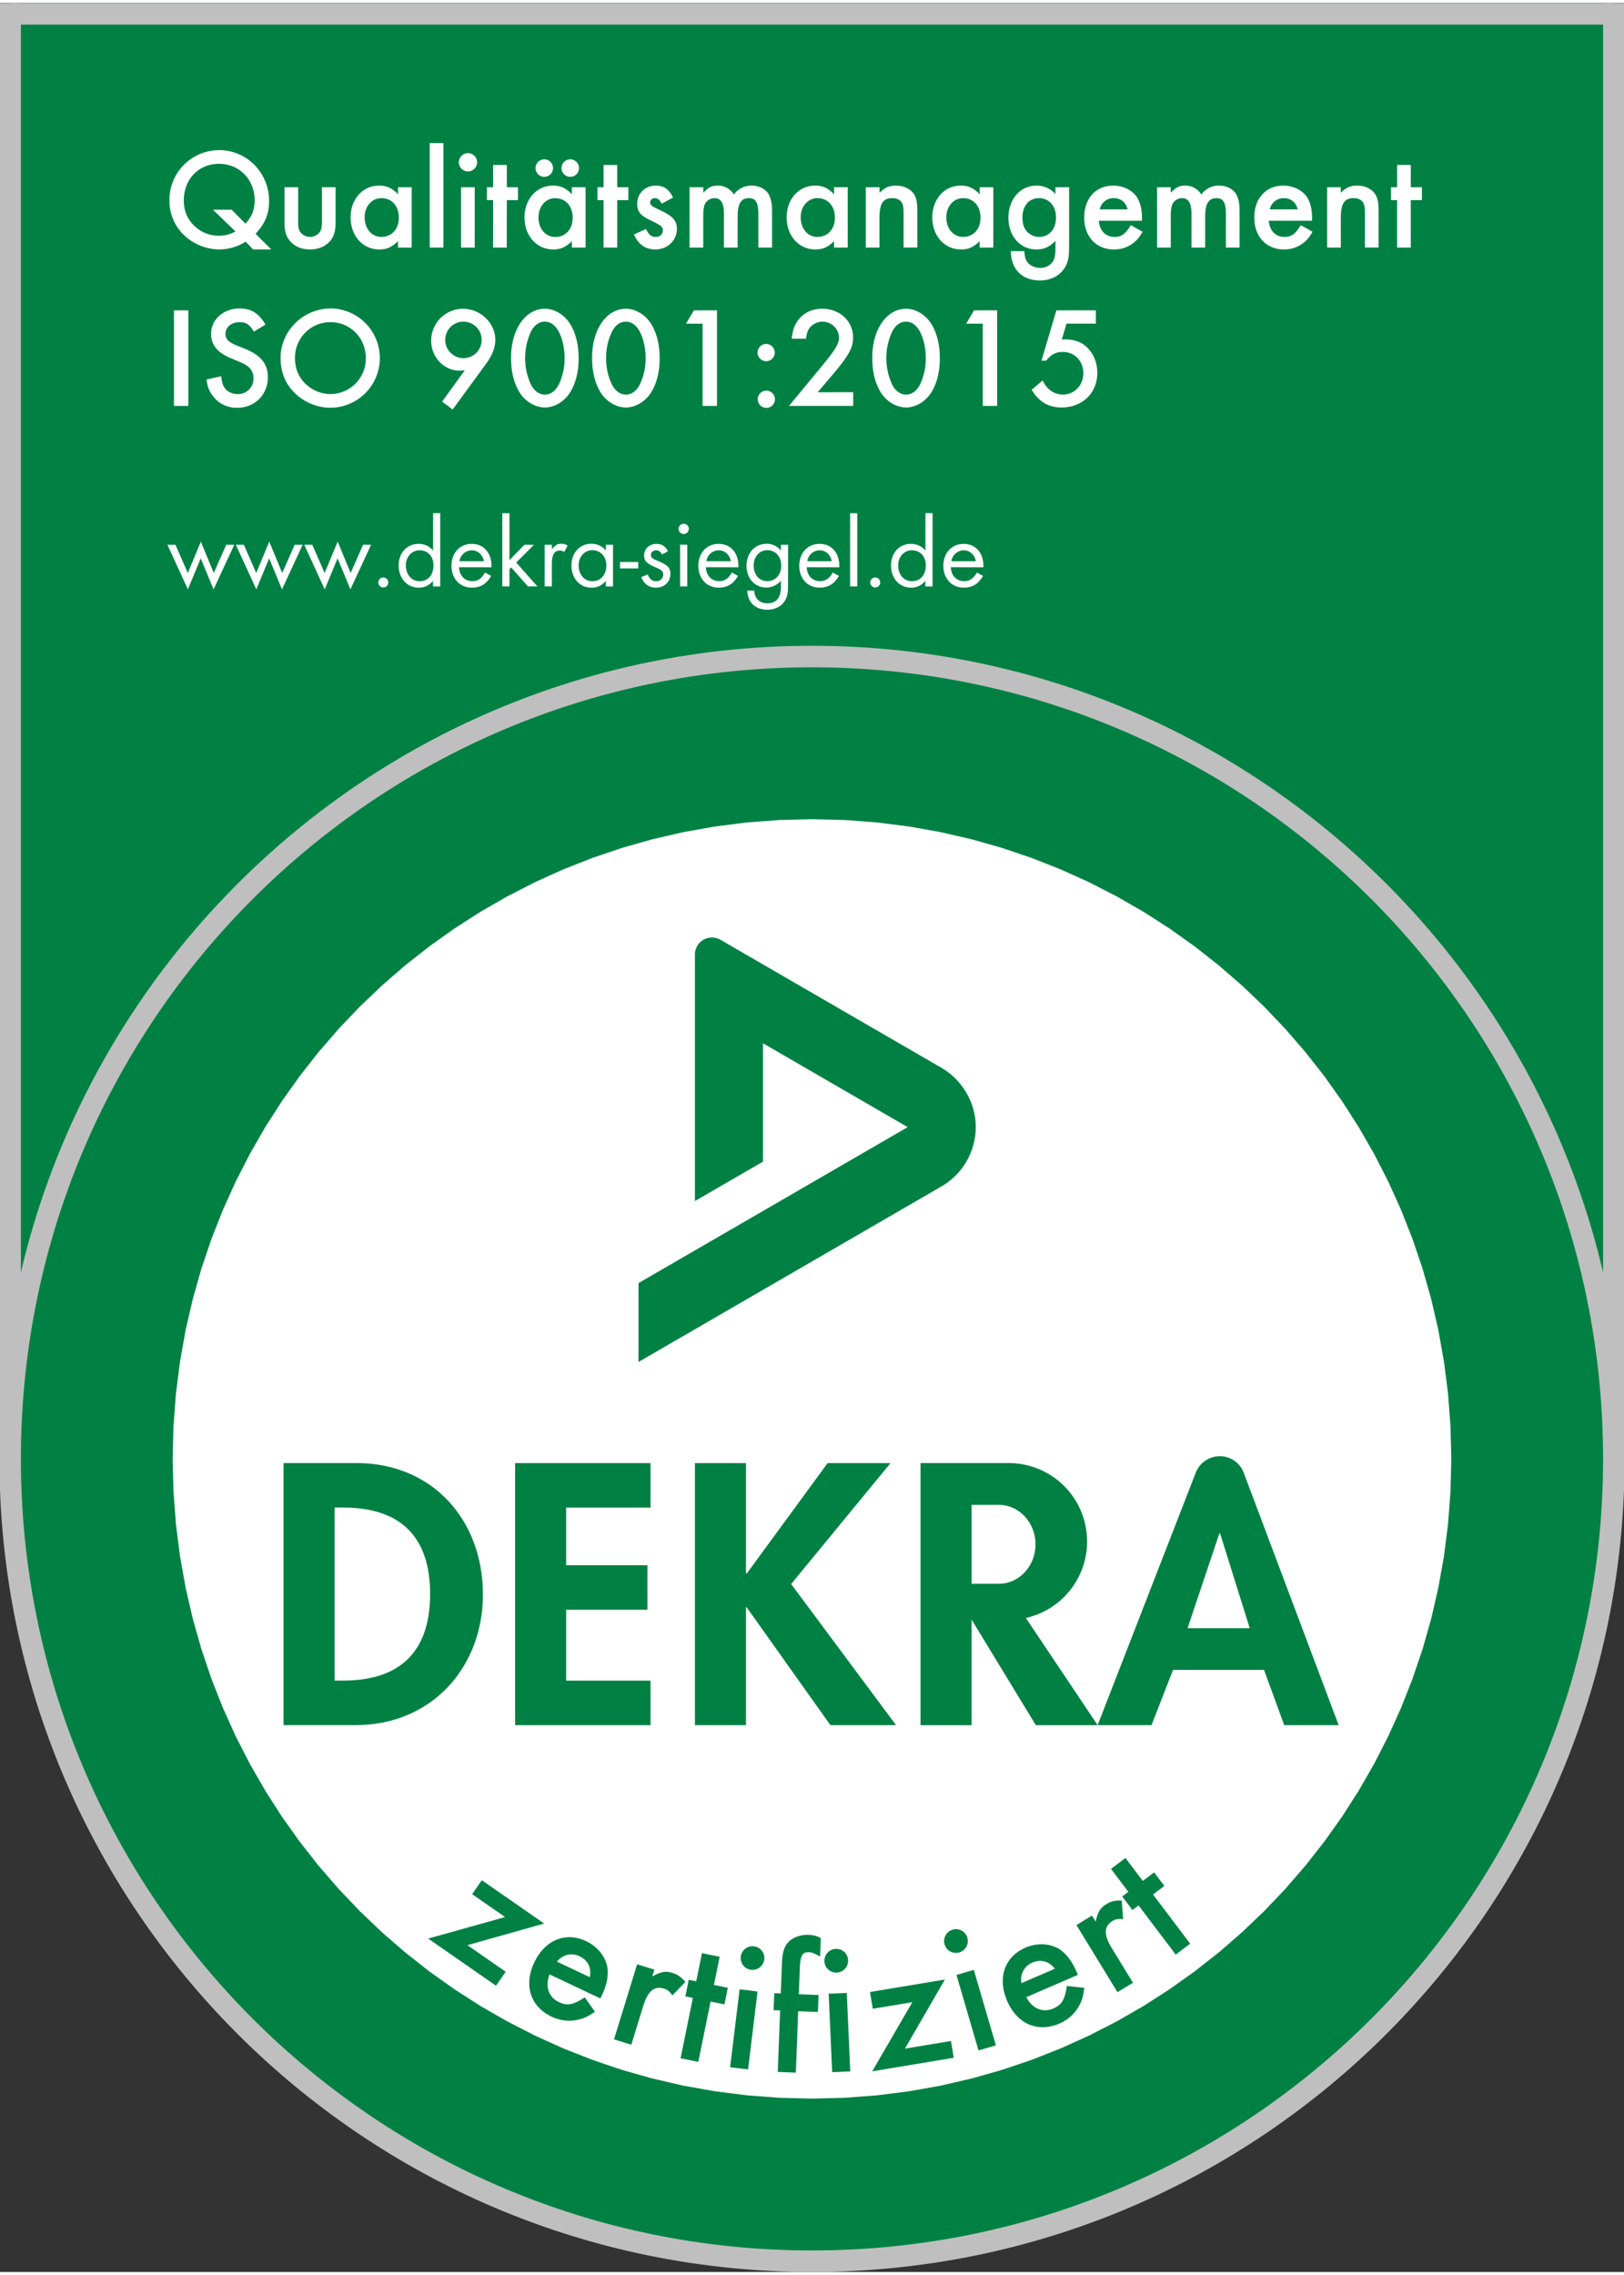 <?xml version="1.0" encoding="UTF-8"?> <svg xmlns="http://www.w3.org/2000/svg" xmlns:xlink="http://www.w3.org/1999/xlink" width="125" height="175" viewBox="0 0 1133 1582"><rect x="0" y="0" width="1133" height="1582" fill="#333333" stroke="none"/><defs><clipPath id="a"><rect y="0.27" width="1133.86" height="1581.64" fill="none"></rect></clipPath><clipPath id="b"><rect y="0.27" width="1133.83" height="1581.64" fill="none"></rect></clipPath><clipPath id="c"><polygon points="566.48 569.06 543.53 569.64 520.88 571.36 498.56 574.2 476.6 578.12 455.02 583.1 433.85 589.11 413.13 596.13 392.87 604.11 373.12 613.04 353.89 622.9 335.21 633.63 317.11 645.24 299.62 657.67 282.77 670.91 266.59 684.93 251.1 699.7 236.33 715.19 222.31 731.38 209.07 748.23 196.63 765.71 185.03 783.81 174.29 802.49 164.44 821.72 155.51 841.48 147.52 861.73 140.51 882.45 134.5 903.62 129.52 925.2 125.59 947.16 122.76 969.48 121.03 992.13 120.45 1015.08 121.03 1038.03 122.76 1060.68 125.59 1083.01 129.52 1104.97 134.5 1126.55 140.51 1147.71 147.52 1168.44 155.51 1188.69 164.44 1208.45 174.29 1227.68 185.03 1246.36 196.63 1264.46 209.07 1281.94 222.31 1298.79 236.33 1314.98 251.1 1330.47 266.59 1345.24 282.77 1359.26 299.62 1372.5 317.11 1384.93 335.21 1396.54 353.89 1407.28 373.12 1417.13 392.87 1426.06 413.13 1434.05 433.85 1441.06 455.02 1447.07 476.6 1452.05 498.56 1455.97 520.88 1458.81 543.53 1460.53 566.48 1461.12 589.43 1460.53 612.08 1458.81 634.4 1455.97 656.37 1452.05 677.95 1447.07 699.12 1441.06 719.84 1434.05 740.1 1426.06 759.85 1417.13 779.09 1407.28 797.77 1396.54 815.86 1384.93 833.35 1372.5 850.2 1359.26 866.38 1345.24 881.88 1330.47 896.64 1314.98 910.66 1298.79 923.91 1281.94 936.34 1264.46 947.94 1246.36 958.68 1227.68 968.53 1208.45 977.47 1188.69 985.45 1168.44 992.47 1147.71 998.48 1126.55 1003.46 1104.97 1007.38 1083.01 1010.22 1060.68 1011.94 1038.03 1012.52 1015.08 1011.94 992.13 1010.22 969.48 1007.38 947.16 1003.46 925.2 998.48 903.62 992.47 882.45 985.45 861.73 977.47 841.48 968.53 821.72 958.68 802.49 947.94 783.81 936.34 765.71 923.91 748.23 910.66 731.38 896.64 715.19 881.88 699.7 866.38 684.93 850.2 670.91 833.35 657.67 815.86 645.24 797.77 633.63 779.09 622.9 759.85 613.04 740.1 604.11 719.84 596.13 699.12 589.11 677.95 583.1 656.37 578.12 634.4 574.2 612.08 571.36 589.43 569.64 566.48 569.06" fill="none"></polygon></clipPath><clipPath id="d"><rect y="0.27" width="1133.86" height="141.69" fill="none"></rect></clipPath></defs><title>dekra</title><g clip-path="url(#a)"><rect x="7.08" y="-4929.96" width="1118.81" height="5937.54" fill="#008143"></rect></g><g clip-path="url(#b)"><rect x="7.08" y="-4929.96" width="1118.83" height="5937.54" fill="none" stroke="#bfbfbf" stroke-linecap="square" stroke-width="15"></rect><path d="M566.49,1574.49c309,0,559.41-250.46,559.41-559.41S875.44,455.66,566.49,455.66,7.08,706.12,7.08,1015.08s250.46,559.41,559.41,559.41" fill="#008143"></path><path d="M566.49,1574.49c309,0,559.41-250.46,559.41-559.41S875.44,455.66,566.49,455.66,7.08,706.12,7.08,1015.08,257.54,1574.49,566.49,1574.49Z" fill="none" stroke="#bfbfbf" stroke-linecap="square" stroke-width="15"></path></g><g clip-path="url(#c)"><polygon points="-221.21 728.38 853.2 227.38 1354.19 1301.79 279.8 1802.79 -221.21 728.38" fill="#fff"></polygon><path d="M233.43,1049h5.82c40.46,0,60.82,20.61,60.82,60.33,0,36.12-17,60.33-60.82,60.33h-5.82Zm-35.62,151.68h50.64c52.1,0,88.46-39.73,88.46-91.09,0-52.11-35.39-91.61-88.2-91.61h-50.9Z" fill="#008143" fill-rule="evenodd"></path><polygon points="453.86 1049.04 453.86 1018.02 359.37 1018.02 359.37 1200.72 453.86 1200.72 453.86 1169.7 394.99 1169.7 394.99 1120.27 451.68 1120.27 451.68 1089.25 394.99 1089.25 394.99 1049.04 453.86 1049.04" fill="#008143"></polygon><path d="M828.53,1133.12,850.71,1067h.48l20.71,66.15Zm-62.75,67.6,68.44-176a18,18,0,0,1,16.74-11.5,17.68,17.68,0,0,1,16.72,11.5l66.25,176h-38l-14.07-38.52H818.37l-15,38.52Z" fill="#008143" fill-rule="evenodd"></path><polygon points="520.93 1095.08 520.44 1095.08 520.44 1018.03 484.82 1018.03 484.82 1200.71 520.44 1200.71 520.44 1118.58 520.93 1118.58 579.33 1200.71 625.13 1200.71 551.95 1102.35 621.26 1018.03 577.39 1018.03 520.93 1095.08" fill="#008143"></polygon><path d="M715.7,1126l50.09,74.75H722.66l-44.83-73.64v73.64H642.21V1018h61.3A54.66,54.66,0,0,1,715.7,1126m-18.85-78.85h-19v55h19c14.12,0,25.57-12.32,25.57-27.5s-11.45-27.5-25.57-27.5" fill="#008143"></path><path d="M502.64,653.14,657,742.52c11.87,6.85,23.75,21.71,23.75,41.25A47.92,47.92,0,0,1,657,825L445.45,947.52v-55L633.27,783.77,532.33,725.33v82.49l-47.51,27.5V663.45a11.88,11.88,0,0,1,17.81-10.31" fill="#008143"></path></g><g clip-path="url(#d)"><line x1="1125.91" y1="7.56" x2="7.08" y2="7.56" fill="none" stroke="#bfbfbf" stroke-width="15"></line></g><g clip-path="url(#a)"><path d="M984.22,137.42H992v-9h-7.76v-15.5h-9.54v15.5h-4.26v9h4.26v33.1h9.54Zm-58.34-9v42.1h9.54v-20.3c0-10.35,2.41-14.17,9-14.17,3,0,5.32,1.1,6.53,3,1,1.6,1.3,3.61,1.3,8v23.42h9.54V144.8c0-5.63-.69-9-2.55-11.77-2.37-3.5-7-5.71-12.3-5.71-4.82,0-7.64,1.2-11.55,5v-3.91Zm-40,15.46a9.83,9.83,0,0,1,9.7-7.83c5,0,8.5,2.82,9.8,7.83Zm29.5,7.94V149.5c0-5.52-1.2-10.43-3.4-13.95-3.3-5.05-9.7-8.23-16.6-8.23-12.2,0-20.3,8.83-20.3,22.28,0,13.28,8.3,22.22,20.8,22.22A21.4,21.4,0,0,0,910,166.7c2.2-1.82,3.5-3.52,5.7-7.2l-8.2-4.6c-3.9,6.28-6.5,8.18-11.4,8.18-6.2,0-10.4-4.38-10.9-11.26Zm-108.11-23.4v42.1h9.53v-21.7c0-4.35.4-7.19,1.4-9.1a7.72,7.72,0,0,1,6.53-3.67c4.42,0,6.54,3.52,6.54,11.25v23.22h9.53v-21.6c0-8.95,2.35-12.87,7.85-12.87,4.78,0,6.62,3.12,6.62,11.15v23.32h9.53V144.6c0-4.43-.68-8-2-10.65-2.06-4-6.78-6.63-12.15-6.63a14.8,14.8,0,0,0-12.53,6.21,12.89,12.89,0,0,0-11.2-6.21c-4.22,0-6.43,1.1-10.15,5v-3.91Zm-40.05,15.46a9.83,9.83,0,0,1,9.7-7.83c5,0,8.5,2.82,9.8,7.83Zm29.5,7.94V149.5c0-5.52-1.2-10.43-3.4-13.95-3.3-5.05-9.7-8.23-16.6-8.23-12.2,0-20.3,8.83-20.3,22.28,0,13.28,8.3,22.22,20.8,22.22a21.4,21.4,0,0,0,14.2-5.12c2.2-1.82,3.5-3.52,5.7-7.2l-8.2-4.6c-3.9,6.28-6.5,8.18-11.4,8.18-6.2,0-10.4-4.38-10.9-11.26Zm-71.79-15.77c7,0,11.8,5.48,11.8,13.57s-4.8,13.46-11.8,13.46a11.68,11.68,0,0,1-8.1-3.38c-2.4-2.4-3.5-5.5-3.5-10.08C713.28,141.43,717.88,136.05,724.88,136.05Zm20.94-7.63h-9.54v4.8a17.36,17.36,0,0,0-13.2-5.9c-11.38,0-19.6,9.53-19.6,22.5,0,12.66,8.22,22,19.5,22,5.3,0,9.3-1.8,13.3-6v5.92c0,4.06-.6,6.73-1.9,8.71a10.57,10.57,0,0,1-8.8,4.25c-3.9,0-7.7-1.88-9.4-4.85-1-1.68-1.3-3.26-1.6-6.83h-9.41c.1,12.58,7.81,20.42,20.41,20.42,7.1,0,13.25-3,16.7-8.14,2.75-4,3.54-7.63,3.54-15.78ZM672,136.05c7.15,0,12.07,5.58,12.07,13.57s-4.92,13.46-12.17,13.46c-6.75,0-11.68-5.68-11.68-13.66C660.22,141.73,665.25,136.05,672,136.05Zm11.48-7.63v4.9c-4.23-4.3-7.85-6-13.3-6-11.35,0-19.76,9.53-19.76,22.1,0,12.86,8.41,22.4,20.06,22.4,5.15,0,8.47-1.5,13-5.72v4.42H693v-42.1Zm-79.46,0v42.1h9.53v-20.3c0-10.35,2.42-14.17,9-14.17,3,0,5.32,1.1,6.54,3,1,1.6,1.3,3.61,1.3,8v23.42H640V144.8c0-5.63-.68-9-2.55-11.77-2.37-3.5-7-5.71-12.3-5.71-4.82,0-7.63,1.2-11.55,5v-3.91Zm-33.62,7.63c7.15,0,12.07,5.58,12.07,13.57s-4.92,13.46-12.17,13.46c-6.75,0-11.68-5.68-11.68-13.66C558.62,141.73,563.65,136.05,570.4,136.05Zm11.48-7.63v4.9c-4.23-4.3-7.85-6-13.3-6-11.35,0-19.76,9.53-19.76,22.1,0,12.86,8.41,22.4,20.06,22.4,5.15,0,8.47-1.5,13-5.72v4.42h9.54v-42.1Zm-100.8,0v42.1h9.54v-21.7c0-4.35.4-7.19,1.4-9.1a7.69,7.69,0,0,1,6.53-3.67c4.42,0,6.53,3.52,6.53,11.25v23.22h9.54v-21.6c0-8.95,2.35-12.87,7.85-12.87,4.78,0,6.61,3.12,6.61,11.15v23.32h9.54V144.6a24.58,24.58,0,0,0-2-10.65c-2.07-4-6.78-6.63-12.15-6.63A14.8,14.8,0,0,0,512,133.53a12.9,12.9,0,0,0-11.2-6.21c-4.22,0-6.44,1.1-10.15,5v-3.91Zm-11.53,7.23c-2.68-5.72-6.43-8.33-12-8.33-7.5,0-13,5.41-13,12.71,0,5.2,2,7.79,8.12,10.89,9.15,4.48,9.75,5,9.75,7.68s-2,4.48-5,4.48-4.53-1.3-6.8-5.48l-8.33,3.78c3,6.92,7.93,10.44,15,10.44,8.4,0,14.94-6.32,14.94-14.22,0-6.08-2.67-9-13-13.77-4.53-2.1-5.65-3-5.65-4.78a3.07,3.07,0,0,1,3.22-3c2,0,3.53,1.2,4.85,3.88Zm-38.93,1.77h7.76v-9h-7.76v-15.5h-9.54v15.5h-4.26v9h4.26v33.1h9.54ZM397.85,109a6.1,6.1,0,1,0,6.1,6.1A6.1,6.1,0,0,0,397.85,109Zm-18.13,0a6.1,6.1,0,1,0,6.1,6.1A6.1,6.1,0,0,0,379.72,109Zm7.75,27.1c7.15,0,12.06,5.58,12.06,13.57s-4.91,13.46-12.16,13.46c-6.75,0-11.69-5.68-11.69-13.66C375.68,141.73,380.72,136.05,387.47,136.05ZM399,128.42v4.9c-4.23-4.3-7.85-6-13.3-6-11.35,0-19.77,9.53-19.77,22.1,0,12.86,8.42,22.4,20.07,22.4,5.15,0,8.47-1.5,13-5.72v4.42h9.53v-42.1Zm-45.4,9h7.77v-9h-7.77v-15.5H344v15.5h-4.27v9H344v33.1h9.53Zm-27.22-32.74a6.37,6.37,0,1,0,6.49,6.32A6.42,6.42,0,0,0,326.33,104.68Zm4.82,23.74h-9.53v42.1h9.53Zm-21.87-30.8h-9.53v72.9h9.53Zm-43.15,38.43c7.15,0,12.07,5.58,12.07,13.57s-4.92,13.46-12.17,13.46c-6.75,0-11.68-5.68-11.68-13.66C254.35,141.73,259.38,136.05,266.13,136.05Zm11.49-7.63v4.9c-4.24-4.3-7.85-6-13.3-6-11.35,0-19.77,9.53-19.77,22.1,0,12.86,8.42,22.4,20.07,22.4,5.15,0,8.46-1.5,13-5.72v4.42h9.53v-42.1Zm-69.67,0h-9.53v24.31c0,6.64,1.18,10.25,4.31,13.77,3.35,3.52,7.94,5.32,13.47,5.32s10.22-1.8,13.57-5.32c3.13-3.52,4.31-7.13,4.31-13.77V128.42h-9.53v24.11c0,3.32-.3,5.12-1.2,6.74a8.52,8.52,0,0,1-14.2,0c-.9-1.62-1.2-3.42-1.2-6.74Zm-46.4,15.71h-13l15.67,15.15a24.31,24.31,0,0,1-28.85-4.08c-4.78-4.58-7.18-10.37-7.18-17.65,0-14.67,10.38-25.43,24.55-25.43s24.85,11,24.85,25.23c0,6.88-1.9,11.67-6.39,16.45Zm27.67,27.69-11-10.94c6.58-6.88,9.46-13.76,9.46-22.83,0-19.65-15.45-35.47-34.81-35.47a34.74,34.74,0,0,0-34.72,34.87,33.27,33.27,0,0,0,8.27,22.43,36.36,36.36,0,0,0,26.35,11.94,34.79,34.79,0,0,0,18.56-5.42l5.19,5.42Z" fill="#fff" fill-rule="evenodd"></path><rect x="121.35" y="214.28" width="10.07" height="66.63" fill="#fff"></rect><path d="M185.18,224.22c-4.48-7.82-10-11.24-18-11.24-11.35,0-19.93,7.74-19.93,17.72,0,7.48,4.35,13,13.58,16.85,9.07,3.78,9.07,3.78,11.38,5.28a10.15,10.15,0,0,1,4.64,8.79,10.74,10.74,0,0,1-11,11.06c-4.13,0-8-2-9.65-5.18-1-1.7-1.38-3.3-1.88-7.28l-10.24,2.3c.7,5,1.6,7.56,3.92,10.76a20.5,20.5,0,0,0,17.43,8.94c12.39,0,21.45-9.14,21.45-21.3,0-9.19-4.78-15.17-15.6-19.65-8.86-3.59-8.86-3.59-10.78-4.89a6.52,6.52,0,0,1-3.22-5.58c0-4.8,4.24-8.28,9.77-8.28,4.63,0,6.95,1.5,10.07,6.58Z" fill="#fff" fill-rule="evenodd"></path><path d="M230.57,222.52c13.86,0,24.65,11,24.65,25.13a24.72,24.72,0,0,1-24.95,25,25.24,25.24,0,0,1-17.07-7.08c-5-4.78-7.38-10.67-7.38-18.15A24.65,24.65,0,0,1,230.57,222.52Zm.1-9.54c-19.07,0-34.92,15.62-34.92,34.37,0,9.08,2.78,16.85,8.37,23a36,36,0,0,0,26,11.84,34.62,34.62,0,1,0,.5-69.24Z" fill="#fff" fill-rule="evenodd"></path><path d="M323.18,222.18a12.72,12.72,0,1,1-12.56,12.52A12.65,12.65,0,0,1,323.18,222.18Zm-7.38,61.24,23.25-31.79c4.3-5.83,6.5-11.38,6.5-16.73,0-11.8-10.4-21.72-22.57-21.72a22.24,22.24,0,0,0-22.16,22.32c0,11.52,9,20.85,19.86,20.85a27.28,27.28,0,0,0,3.6-.3l-15.86,21.87Z" fill="#fff" fill-rule="evenodd"></path><path d="M380.07,222.18c3.93,0,7.16,2.32,9.58,6.64,2.72,5,4.23,11.75,4.23,18.78a41.25,41.25,0,0,1-4.23,18.78c-2.32,4.32-5.65,6.64-9.48,6.64s-7.27-2.32-9.59-6.64a43.79,43.79,0,0,1,0-37.56C372.9,224.5,376.13,222.18,380.07,222.18Zm.1-9c-13.62,0-23.62,14.42-23.62,34,0,10.15,2,18.08,6.13,24.62,4.07,6.28,10.84,10.2,17.49,10.2s13.31-4,17.38-10.2c4.05-6.34,6.13-14.57,6.13-24.12s-2.08-17.88-6.13-24.22S386.72,213.18,380.17,213.18Z" fill="#fff" fill-rule="evenodd"></path><path d="M436.6,222.18c3.93,0,7.17,2.32,9.58,6.64,2.72,5,4.24,11.75,4.24,18.78a41.25,41.25,0,0,1-4.24,18.78c-2.31,4.32-5.65,6.64-9.48,6.64s-7.27-2.32-9.58-6.64a40.68,40.68,0,0,1-4.24-19.08,40.27,40.27,0,0,1,4.24-18.48C429.43,224.5,432.67,222.18,436.6,222.18Zm.1-9c-13.62,0-23.62,14.42-23.62,34,0,10.15,2,18.08,6.14,24.62,4.06,6.28,10.83,10.2,17.48,10.2s13.32-4,17.38-10.2c4.05-6.34,6.14-14.57,6.14-24.12s-2.09-17.88-6.14-24.22S443.25,213.18,436.7,213.18Z" fill="#fff" fill-rule="evenodd"></path><polygon points="490.15 223.55 490.15 280.92 500.22 280.92 500.22 214.28 484.12 214.28 478.62 223.55 490.15 223.55" fill="#fff" fill-rule="evenodd"></polygon><path d="M534.52,237.72a6,6,0,1,0,6,6A6,6,0,0,0,534.52,237.72Zm0,32.56a6,6,0,1,0,6.13,5.92A6,6,0,0,0,534.52,270.28Z" fill="#fff" fill-rule="evenodd"></path><path d="M570.45,271.38l10.4-12.21c11.5-13.64,14.3-18.75,14.3-26,0-11.4-9.3-20-21.5-20-7.5,0-13.6,3.14-17.4,8.8-2.3,3.4-3.2,6.42-3.9,12.12h10c.5-3.7,1-5.4,2.3-7.3a11.5,11.5,0,0,1,20.7,6.4c0,4.22-2.4,8.32-11.7,19.65l-23.2,28.07h44.8v-9.54Z" fill="#fff" fill-rule="evenodd"></path><path d="M632.07,222.18c3.93,0,7.16,2.32,9.58,6.64,2.72,5,4.23,11.75,4.23,18.78a41.25,41.25,0,0,1-4.23,18.78c-2.32,4.32-5.65,6.64-9.48,6.64s-7.27-2.32-9.59-6.64a43.79,43.79,0,0,1,0-37.56C624.9,224.5,628.13,222.18,632.07,222.18Zm.1-9c-13.62,0-23.62,14.42-23.62,34,0,10.15,2,18.08,6.13,24.62,4.07,6.28,10.84,10.2,17.49,10.2s13.31-4,17.38-10.2c4.05-6.34,6.13-14.57,6.13-24.12s-2.08-17.88-6.13-24.22S638.72,213.18,632.17,213.18Z" fill="#fff" fill-rule="evenodd"></path><polygon points="685.62 223.55 685.62 280.92 695.68 280.92 695.68 214.28 679.58 214.28 674.08 223.55 685.62 223.55" fill="#fff" fill-rule="evenodd"></polygon><path d="M764.55,223.55v-9.27H737l-10.4,35.05h3.3c3.6-4.43,6.8-6.05,11.7-6.05,8.1,0,14.2,6.35,14.2,14.82S749.55,273,741.55,273a14.53,14.53,0,0,1-10-3.94c-1.4-1.3-2.3-2.61-4.2-5.85l-7.6,6.45c5.2,8.52,11.7,12.34,20.9,12.34,14.4,0,24.9-10,24.9-24.12,0-9.58-5-18.08-12.6-21.47a24.89,24.89,0,0,0-9.6-1.88,13.28,13.28,0,0,0-2.6.2l3.3-11.2Z" fill="#fff" fill-rule="evenodd"></path><polygon points="122.42 377.75 116.82 377.75 131.08 408.83 140.05 387.2 149 408.83 163.42 377.75 157.82 377.75 149.15 397.42 140.12 375.52 131.02 397.42 122.42 377.75" fill="#fff" fill-rule="evenodd"></polygon><polygon points="170.15 377.75 164.55 377.75 178.82 408.83 187.78 387.2 196.73 408.83 211.15 377.75 205.55 377.75 196.88 397.42 187.85 375.52 178.75 397.42 170.15 377.75" fill="#fff" fill-rule="evenodd"></polygon><polygon points="217.88 377.75 212.28 377.75 226.55 408.83 235.52 387.2 244.47 408.83 258.88 377.75 253.28 377.75 244.62 397.42 235.58 375.52 226.48 397.42 217.88 377.75" fill="#fff" fill-rule="evenodd"></polygon><path d="M267.42,400.55a3.47,3.47,0,1,0,3.46,3.5A3.45,3.45,0,0,0,267.42,400.55Z" fill="#fff" fill-rule="evenodd"></path><path d="M292.65,381.58c5.83,0,9.78,4.24,9.78,10.5,0,6.7-3.8,11.07-9.71,11.07-5.55,0-9.57-4.58-9.57-11.07C283.15,386.17,287.3,381.58,292.65,381.58Zm9.5-25.9V381.8A12.72,12.72,0,0,0,292,377.12c-8.1,0-13.87,6.3-13.87,15.11S284,407.62,292,407.62a12.2,12.2,0,0,0,10.06-4.75v3.93h5.07V355.68Z" fill="#fff" fill-rule="evenodd"></path><path d="M320.55,389.22a8.82,8.82,0,0,1,8.55-7.64c4.27,0,7.62,3,8.53,7.64Zm22.33,4.2v-1c0-9.21-5.53-15.31-13.78-15.31S315,383.37,315,392.37s5.82,15.25,14.22,15.25c5.95,0,10.21-2.55,13.43-8.15l-4.2-2.37c-2.8,4.45-5.1,6-8.95,6-5.27,0-9-3.82-9.25-9.73Z" fill="#fff" fill-rule="evenodd"></path><polygon points="355.42 355.75 350.42 355.75 350.42 406.78 355.42 406.78 355.42 394.82 356.65 393.55 368.33 406.78 374.92 406.78 360.15 390.12 372.53 377.73 365.88 377.73 355.42 388.45 355.42 355.75" fill="#fff" fill-rule="evenodd"></polygon><path d="M380,377.75v29h5V391.5c0-6.83,1.65-9.72,5.71-9.72a4.93,4.93,0,0,1,2.94,1L396,378.3a8,8,0,0,0-4.41-1.25c-2.74,0-4,.77-6.55,3.83v-3.13Z" fill="#fff" fill-rule="evenodd"></path><path d="M413.18,381.52c5.77,0,9.85,4.36,9.85,10.56,0,6.55-3.93,11.07-9.78,11.07-5.55,0-9.57-4.65-9.57-11.13C403.68,386.1,407.83,381.52,413.18,381.52Zm9.5-3.79v4.07a12.49,12.49,0,0,0-10.13-4.75c-8.1,0-13.87,6.3-13.87,15.18s5.85,15.39,13.87,15.39a12.18,12.18,0,0,0,10.13-4.82v4h5V377.73Z" fill="#fff" fill-rule="evenodd"></path><rect x="432.55" y="389.75" width="12.73" height="4.47" fill="#fff"></rect><path d="M466,382.28c-1.7-3.45-4.37-5.16-7.84-5.16-5.16,0-8.78,3.36-8.78,8.06,0,3.87,1.67,5.57,8.48,8.52,3.77,1.55,4.85,2.62,4.85,4.87a4.63,4.63,0,0,1-4.85,4.58c-2.88,0-4.3-1.13-6-4.72l-4.42,1.84c1.92,5,5.34,7.35,10.34,7.35,5.66,0,9.91-4.05,9.91-9.4,0-4.44-1.71-6.27-8.75-9.24-3.91-1.55-4.85-2.46-4.85-4.23a3.47,3.47,0,0,1,3.69-3.17c1.73,0,3,.92,4.11,2.89Z" fill="#fff" fill-rule="evenodd"></path><path d="M477,363.08a3.57,3.57,0,1,0,3.55,3.57A3.57,3.57,0,0,0,477,363.08Zm2.47,14.6h-5v29.1h5Z" fill="#fff" fill-rule="evenodd"></path><path d="M492.82,389.22a8.82,8.82,0,0,1,8.55-7.64c4.26,0,7.61,3,8.53,7.64Zm22.33,4.2v-1c0-9.21-5.53-15.31-13.78-15.31s-14.15,6.25-14.15,15.25,5.81,15.25,14.21,15.25c5.95,0,10.22-2.55,13.44-8.15l-4.2-2.37c-2.8,4.45-5.1,6-8.95,6-5.27,0-9-3.82-9.25-9.73Z" fill="#fff" fill-rule="evenodd"></path><path d="M535.35,381.52c5.68,0,9.68,4.43,9.68,10.78s-4.06,10.78-9.68,10.78-9.53-4.43-9.53-10.78S529.82,381.52,535.35,381.52Zm14.47-3.79h-5v4.07a12.52,12.52,0,0,0-10-4.75c-8.13,0-14,6.43-14,15.32s5.83,15.18,13.76,15.18a13.31,13.31,0,0,0,10.24-4.75V407c0,7.58-3.24,11.55-9.32,11.55-5.62,0-8.85-3.12-9.33-8.87h-4.8c.26,8.3,5.65,13.34,14,13.34,4.85,0,9.05-1.92,11.58-5.32,2.12-2.92,2.82-5.75,2.82-11.52Z" fill="#fff" fill-rule="evenodd"></path><path d="M563.22,389.22a8.82,8.82,0,0,1,8.55-7.64c4.26,0,7.61,3,8.53,7.64Zm22.33,4.2v-1c0-9.21-5.53-15.31-13.78-15.31s-14.15,6.25-14.15,15.25,5.81,15.25,14.21,15.25c5.95,0,10.22-2.55,13.44-8.15l-4.2-2.37c-2.8,4.45-5.1,6-9,6-5.27,0-9-3.82-9.25-9.73Z" fill="#fff" fill-rule="evenodd"></path><rect x="593.08" y="355.75" width="5" height="51.03" fill="#fff"></rect><path d="M610.62,400.55a3.47,3.47,0,1,0,3.46,3.5A3.45,3.45,0,0,0,610.62,400.55Z" fill="#fff" fill-rule="evenodd"></path><path d="M636.12,381.58c5.83,0,9.78,4.24,9.78,10.5,0,6.7-3.8,11.07-9.72,11.07-5.55,0-9.56-4.58-9.56-11.07C626.62,386.17,630.77,381.58,636.12,381.58Zm9.5-25.9V381.8a12.74,12.74,0,0,0-10.14-4.68c-8.1,0-13.86,6.3-13.86,15.11s5.85,15.39,13.86,15.39a12.21,12.21,0,0,0,10.07-4.75v3.93h5.07V355.68Z" fill="#fff" fill-rule="evenodd"></path><path d="M663.75,389.22a8.82,8.82,0,0,1,8.55-7.64c4.27,0,7.62,3,8.53,7.64Zm22.33,4.2v-1c0-9.21-5.53-15.31-13.78-15.31s-14.15,6.25-14.15,15.25,5.82,15.25,14.22,15.25c6,0,10.21-2.55,13.43-8.15l-4.2-2.37c-2.8,4.45-5.1,6-9,6-5.27,0-9-3.82-9.25-9.73Z" fill="#fff" fill-rule="evenodd"></path><polygon points="326.1 1354.13 379.63 1339.05 336.15 1308.85 329.4 1318.58 352.37 1334.53 298.72 1349.53 346.05 1382.4 352.8 1372.68 326.1 1354.13" fill="#008143" fill-rule="evenodd"></polygon><path d="M388.53,1365.63c4.09-5,10.22-6.41,15.75-3.8,5.89,2.77,8.45,8,7.2,14.6Zm30.34,25.64,1.28-2.7c3.05-6.47,4.35-12.9,3.7-18.24-1.05-7.83-6.82-15.15-14.93-19-14.35-6.77-28.82-.79-36.25,15s-2.54,30.72,12.18,37.65a28,28,0,0,0,19.53,1.87c3.59-.9,6.05-2.19,10.69-5.32l-7.09-10c-8.08,5.25-12.2,6.05-18,3.33-7.3-3.45-9.8-11-6.57-19.35Z" fill="#008143" fill-rule="evenodd"></path><path d="M444.5,1367.47l-16.12,52.33,12.05,3.72,8.35-27.1c3.19-10.32,7.74-14.09,14.45-12,2.49.77,3.79,1.85,5.92,4.68l9-9.33c-3.35-3.75-5.35-5.2-9.08-6.33-4.72-1.47-8-.85-14,2.5l1.45-4.74Z" fill="#008143" fill-rule="evenodd"></path><polygon points="495.73 1393.45 505.42 1395.42 507.77 1383.83 498.08 1381.87 502.08 1362.23 489.72 1359.72 485.73 1379.35 480.5 1378.28 478.15 1389.88 483.37 1390.93 474.82 1432.98 487.18 1435.5 495.73 1393.45" fill="#008143" fill-rule="evenodd"></polygon><path d="M525.92,1354.93a8.25,8.25,0,1,0,7.26,9.14A8.17,8.17,0,0,0,525.92,1354.93Zm2.58,31.5L516,1384.9l-6.64,54.35,12.54,1.52Z" fill="#008143" fill-rule="evenodd"></path><path d="M556.85,1400.17l13.78.53.45-11.83-13.78-.52.7-17.95c.33-9,1.73-11.52,6.15-11.35,2.35.08,3.37.52,8,3l.5-12.86a18.65,18.65,0,0,0-8.39-2.27c-5.71-.23-11.53,1.9-14.53,5.42-2.72,2.9-3.92,7.28-4.2,14.43l-.82,21-4.55-.17-.45,11.84,4.55.16-1.65,42.92,12.62.48Z" fill="#008143" fill-rule="evenodd"></path><path d="M583,1356.73a8.27,8.27,0,1,0,8.68,7.82A8.19,8.19,0,0,0,583,1356.73Zm7.75,30.67-12.62.57,2.45,54.73,12.62-.55Z" fill="#008143" fill-rule="evenodd"></path><polygon points="631.33 1426.28 659.22 1378.1 606.95 1386.78 608.9 1398.47 636.5 1393.88 608.5 1442.1 665.38 1432.63 663.45 1420.95 631.33 1426.28" fill="#008143" fill-rule="evenodd"></polygon><path d="M664.55,1343.35a8.27,8.27,0,1,0,10.3,5.53A8.2,8.2,0,0,0,664.55,1343.35Zm14.83,28-12.11,3.55,15.41,52.62,12.12-3.55Z" fill="#008143" fill-rule="evenodd"></path><path d="M712.63,1380.62a12.79,12.79,0,0,1,7.57-14.34c6-2.58,11.62-1,15.75,4.27Zm39.37-5.77-1.2-2.75c-2.83-6.58-6.8-11.83-11.23-14.88-6.59-4.4-15.89-4.92-24.15-1.35-14.59,6.3-19.69,21.11-12.77,37.15S724,1415.28,739,1408.83a27.94,27.94,0,0,0,14.37-13.43c1.7-3.28,2.37-6,3.1-11.55l-12.18-1.27c-1.42,9.55-3.55,13.17-9.4,15.69-7.42,3.2-14.72.11-18.89-7.89Z" fill="#008143" fill-rule="evenodd"></path><path d="M751,1340.13l28.61,46.79,10.79-6.59-14.82-24.23c-5.65-9.23-5.45-15.15.55-18.82,2.22-1.36,3.9-1.61,7.43-1.33l-1-13c-5,0-7.43.57-10.76,2.6-4.24,2.58-6,5.48-7.39,12.15l-2.58-4.22Z" fill="#008143" fill-rule="evenodd"></path><polygon points="804.42 1318.8 812.32 1312.83 805.17 1303.37 797.28 1309.33 785.18 1293.33 775.1 1300.95 787.2 1316.95 782.93 1320.17 790.08 1329.63 794.33 1326.42 820.25 1360.7 830.33 1353.08 804.42 1318.8" fill="#008143" fill-rule="evenodd"></polygon></g></svg> 
